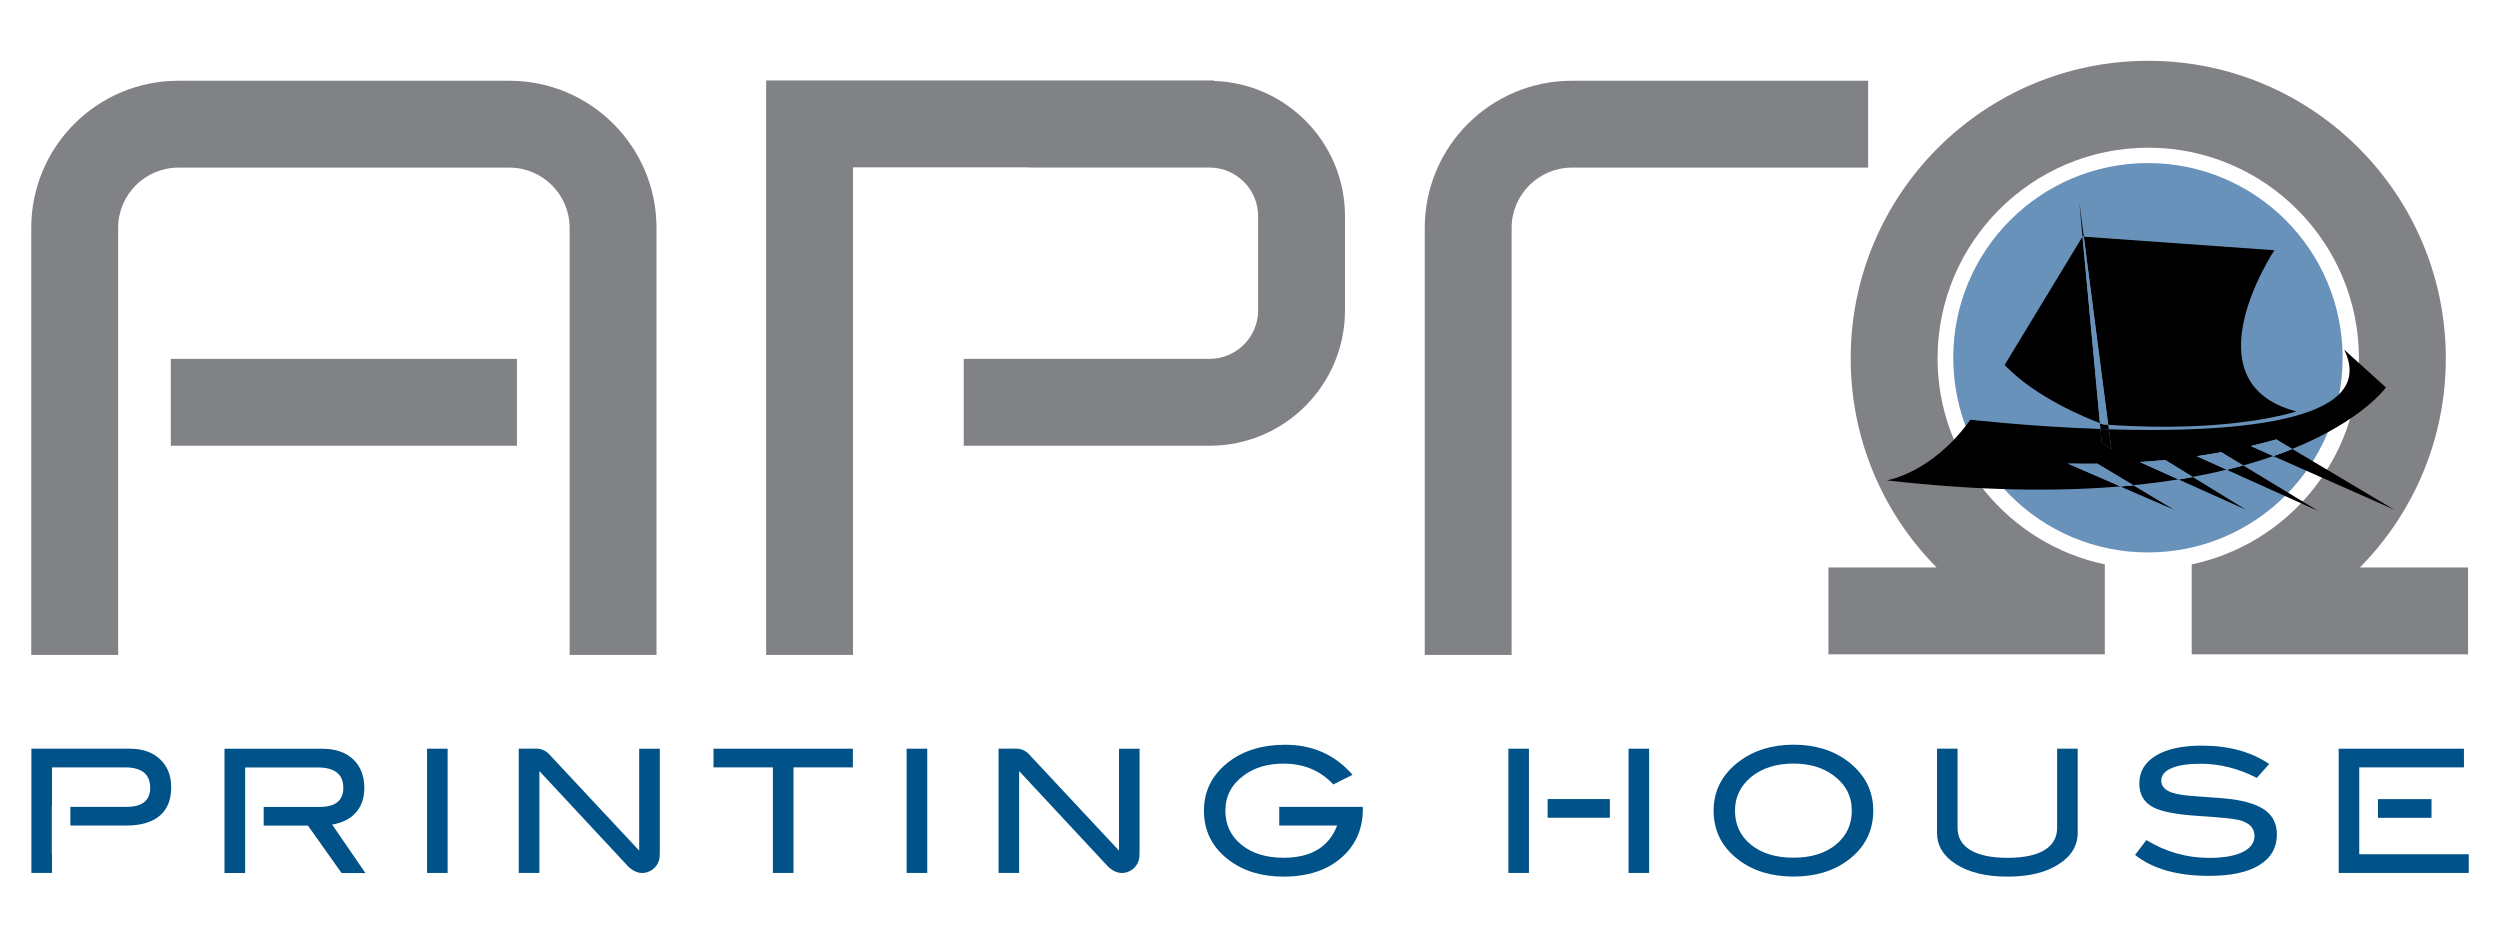 <?xml version="1.0" encoding="utf-8"?>
<!-- Generator: Adobe Illustrator 23.0.4, SVG Export Plug-In . SVG Version: 6.00 Build 0)  -->
<svg version="1.1" id="Layer_1" xmlns="http://www.w3.org/2000/svg" xmlns:xlink="http://www.w3.org/1999/xlink" x="0px" y="0px"
	 viewBox="0 0 400 150" style="enable-background:new 0 0 400 150;" xml:space="preserve">
<style type="text/css">
	.st0{fill:#808285;}
	.st1{fill:#6992BA;}
	.st2{fill:#005288;}
</style>
<path class="st0" d="M18.9,104.79V36.46c0-5.31,4.32-9.64,9.64-9.64H81.5c5.32,0,9.64,4.32,9.64,9.64v68.33h13.9V36.46
	c0-13-10.54-23.54-23.54-23.54H28.54C15.54,12.92,5,23.46,5,36.46v68.33H18.9"/>
<rect x="27.33" y="57.42" class="st0" width="55.38" height="13.9"/>
<path class="st0" d="M298.9,12.92h-47.4c-13,0-23.54,10.54-23.54,23.54v68.33h13.9V36.46c0-5.31,4.33-9.64,9.64-9.64h47.4V12.92"/>
<path class="st0" d="M194.23,12.95v-0.08h-71.65v91.92h13.9V26.77h28.19v0.04h28.85c4.29,0,7.78,3.49,7.78,7.78v15.06
	c0,4.29-3.49,7.77-7.78,7.77h-39.32v13.9h39.32c11.97,0,21.68-9.7,21.68-21.68V34.59C215.2,22.86,205.87,13.33,194.23,12.95"/>
<path class="st0" d="M377.59,90.79c8.49-8.6,13.74-20.41,13.74-33.45c0-26.29-21.32-47.61-47.61-47.61
	c-26.29,0-47.61,21.32-47.61,47.61c0,13.04,5.24,24.85,13.74,33.45h-17.3v13.9h44.22V90.3c-15.26-3.21-26.76-16.76-26.76-32.96
	c0-18.59,15.12-33.71,33.71-33.71c18.59,0,33.71,15.12,33.71,33.71c0,16.21-11.5,29.75-26.76,32.96v14.39h44.22v-13.9H377.59"/>
<path class="st1" d="M312.52,57.24c0-17.2,13.95-31.15,31.15-31.15c17.21,0,31.15,13.95,31.15,31.15
	c0,17.21-13.94,31.15-31.15,31.15C326.47,88.4,312.52,74.45,312.52,57.24"/>
<path d="M351.47,72.99c1.36-0.19,2.67-0.41,3.93-0.64l3.51,2.13c1.72-0.48,3.33-0.98,4.83-1.51l-3.63-1.61
	c1.43-0.33,2.78-0.69,4.07-1.06l2.58,1.53c11.26-4.56,14.99-9.84,14.99-9.84l-6.68-6.04c5.75,11.81-18.35,13.32-37.66,12.74
	l0.42,3.19l-1.54-1.03l-0.21-2.21c-11.41-0.4-20.82-1.49-20.82-1.49c-6.16,8.61-13.39,9.71-13.39,9.71
	c14.97,1.71,27.3,1.81,37.42,0.96l-8.43-3.66c1.62,0.03,3.19,0.04,4.72,0.02l5.76,3.45c2.56-0.26,4.97-0.57,7.24-0.94l-6.2-2.78
	c1.39-0.09,2.74-0.2,4.05-0.33l4.42,2.72c1.92-0.35,3.74-0.74,5.44-1.16L351.47,72.99"/>
<path d="M333.2,37.86L320.74,58.4c4.97,5.2,13.08,8.49,15.25,9.3L333.2,37.86"/>
<path d="M367.41,65.83c-17.6-4.63-3.51-25.79-3.51-25.79l-30.49-2.17l3.91,30.09C356.97,69.35,367.41,65.83,367.41,65.83"/>
<polyline points="332.69,32.33 333.2,37.86 333.41,37.87 332.69,32.33 "/>
<path d="M337.31,67.96c-0.26-0.02-0.51-0.03-0.77-0.05c0,0-0.2-0.07-0.55-0.2l0.09,0.95c0.44,0.01,0.89,0.03,1.33,0.04L337.31,67.96
	"/>
<path d="M337.82,71.89l-0.42-3.19c-0.44-0.01-0.89-0.03-1.33-0.04l0.21,2.21L337.82,71.89"/>
<path class="st1" d="M337.31,67.96l-3.91-30.09l-0.2-0.01l2.79,29.85c0.35,0.13,0.55,0.2,0.55,0.2
	C336.8,67.93,337.05,67.94,337.31,67.96"/>
<path d="M383.08,81.55l-16.32-9.71c-0.95,0.39-1.96,0.77-3.02,1.14L383.08,81.55"/>
<path class="st1" d="M360.12,71.37l3.63,1.61c1.06-0.37,2.06-0.75,3.02-1.14l-2.57-1.53C362.9,70.68,361.55,71.03,360.12,71.37"/>
<path d="M370.96,81.78l-12.04-7.3c-0.85,0.23-1.72,0.46-2.63,0.69L370.96,81.78"/>
<path class="st1" d="M351.47,72.99l4.81,2.17c0.91-0.22,1.78-0.45,2.63-0.69l-3.51-2.13C354.14,72.58,352.83,72.8,351.47,72.99"/>
<path d="M359.35,81.55l-8.5-5.22c-0.74,0.14-1.5,0.27-2.27,0.39L359.35,81.55"/>
<path class="st1" d="M342.37,73.94l6.2,2.78c0.77-0.12,1.53-0.25,2.27-0.39l-4.42-2.72C345.11,73.74,343.76,73.85,342.37,73.94"/>
<path d="M347.83,81.55l-6.5-3.89c-0.68,0.07-1.36,0.13-2.05,0.19L347.83,81.55"/>
<path class="st1" d="M330.85,74.18l8.43,3.66c0.7-0.06,1.38-0.12,2.05-0.19l-5.76-3.45C334.04,74.22,332.46,74.22,330.85,74.18"/>
<rect x="68.33" y="119.79" class="st2" width="3.29" height="19.88"/>
<polyline class="st2" points="136.46,122.78 126.96,122.78 126.96,139.67 123.66,139.67 123.66,122.78 114.16,122.78 114.16,119.79 
	136.46,119.79 136.46,122.78 "/>
<rect x="145.06" y="119.79" class="st2" width="3.3" height="19.88"/>
<path class="st2" d="M218.06,129.4c0,3.24-1.16,5.86-3.47,7.86c-2.32,2-5.39,3-9.22,3c-3.5,0-6.42-0.89-8.76-2.66
	c-2.66-2.02-3.98-4.64-3.98-7.89c0-3.19,1.34-5.81,4.03-7.86c2.36-1.79,5.36-2.69,8.98-2.69c4.38,0,7.97,1.6,10.77,4.81l-3.08,1.54
	c-2.07-2.22-4.72-3.33-7.96-3.33c-2.53,0-4.64,0.62-6.34,1.87c-1.98,1.45-2.97,3.34-2.97,5.66c0,2.23,0.85,4.05,2.56,5.44
	c1.7,1.39,3.96,2.09,6.75,2.09c4.4,0,7.25-1.72,8.57-5.15h-9.26v-2.99h13.37V129.4"/>
<path class="st2" d="M296.29,129.7c0-2.33-0.99-4.21-2.97-5.66c-1.7-1.25-3.82-1.87-6.35-1.87c-2.76,0-5.02,0.71-6.76,2.13
	c-1.74,1.42-2.61,3.22-2.61,5.4c0,2.25,0.85,4.07,2.56,5.46c1.71,1.38,3.97,2.07,6.81,2.07c2.82,0,5.08-0.7,6.77-2.09
	C295.44,133.75,296.29,131.94,296.29,129.7 M299.72,129.7c0,3.26-1.34,5.9-4.01,7.91c-2.34,1.76-5.25,2.64-8.73,2.64
	c-3.52,0-6.45-0.89-8.79-2.66c-2.68-2.02-4.01-4.64-4.01-7.89c0-3.19,1.36-5.81,4.06-7.86c2.38-1.79,5.29-2.69,8.74-2.69
	c3.46,0,6.36,0.9,8.71,2.69C298.38,123.9,299.72,126.52,299.72,129.7z"/>
<path class="st2" d="M332.43,133.24c0,2.07-1.01,3.74-3.02,5.02c-2.05,1.34-4.79,2-8.21,2c-3.42,0-6.17-0.67-8.26-2
	c-2.01-1.3-3.02-2.97-3.02-5.02v-13.45h3.29v12.65c0,1.56,0.69,2.75,2.05,3.57c1.36,0.82,3.35,1.24,5.94,1.24
	c2.6,0,4.57-0.41,5.92-1.24c1.34-0.82,2.02-2.01,2.02-3.57v-12.65h3.29V133.24"/>
<path class="st2" d="M361.09,124.46c-2.95-1.51-5.95-2.26-9-2.26c-2.03,0-3.59,0.24-4.67,0.72c-1.08,0.47-1.62,1.13-1.62,1.98
	c0,0.88,0.58,1.52,1.73,1.92c0.82,0.29,2.16,0.49,4.03,0.6c2.75,0.18,4.56,0.33,5.43,0.44c2.49,0.33,4.33,0.94,5.52,1.84
	c1.19,0.9,1.79,2.17,1.79,3.82c0,2.1-0.93,3.73-2.8,4.89c-1.87,1.15-4.55,1.73-8.05,1.73c-5.07,0-9.02-1.11-11.84-3.35l1.81-2.38
	c3.11,1.9,6.46,2.85,10.05,2.85c2.32,0,4.13-0.32,5.41-0.96c1.23-0.62,1.84-1.47,1.84-2.55c0-1.26-0.81-2.11-2.42-2.53
	c-0.84-0.22-3.11-0.45-6.81-0.69c-3.28-0.22-5.57-0.66-6.89-1.32c-1.54-0.77-2.31-2.06-2.31-3.87c0-1.87,0.87-3.34,2.62-4.42
	c1.75-1.08,4.22-1.62,7.4-1.62c4.28,0,7.87,0.98,10.76,2.94L361.09,124.46"/>
<polyline class="st2" points="395,139.67 374.19,139.67 374.19,119.79 394.23,119.79 394.23,122.78 377.48,122.78 377.48,136.68 
	395,136.68 395,139.67 "/>
<path class="st2" d="M25.61,121.48c-1.19-1.12-2.8-1.69-4.83-1.69H5.02v19.88h3.3v-3.03H8.29v-7.78h0.03v-6.08h11.67
	c2.69,0,4.04,1.09,4.04,3.27c0,2.03-1.27,3.05-3.82,3.05h-8.95v2.99h8.89c2.36,0,4.16-0.52,5.39-1.56c1.23-1.04,1.85-2.55,1.85-4.53
	C27.4,124.11,26.8,122.61,25.61,121.48"/>
<path class="st2" d="M53.14,131.93c1.57-0.26,2.81-0.86,3.7-1.81c0.97-1.03,1.45-2.38,1.45-4.06c0-1.92-0.6-3.45-1.78-4.57
	c-1.19-1.12-2.83-1.69-4.91-1.69H35.92v19.88h3.3v-16.89h11.59c2.75,0,4.12,1.09,4.12,3.27c0,2.03-1.27,3.05-3.82,3.05h-8.92v2.99
	h7.08l5.39,7.59h3.81L53.14,131.93"/>
<path class="st2" d="M102.27,119.79v16.31l-14.44-15.46c-0.51-0.53-1.23-0.86-2.02-0.86c-0.06,0-2.81,0.01-2.81,0.01v19.88h3.3
	v-16.3l14.27,15.33c0.01-0.01,0.98,0.99,2.16,0.98c1.56-0.02,2.82-1.26,2.82-2.82c0,0,0.02-0.63,0.02-0.63v-16.43H102.27"/>
<path class="st2" d="M179.04,119.79v16.31l-14.44-15.46c-0.51-0.53-1.23-0.86-2.02-0.86c-0.06,0-2.81,0.01-2.81,0.01v19.88h3.29
	v-16.3l14.27,15.33c0.01-0.01,0.98,0.99,2.16,0.98c1.56-0.02,2.82-1.26,2.82-2.82c0,0,0.01-0.63,0.02-0.63v-16.43H179.04"/>
<path class="st2" d="M241.34,139.67h3.29v-19.88h-3.29V139.67z M263.86,119.79h-3.29v19.88h3.29V119.79z M247.62,130.84h9.96v-2.99
	h-9.96V130.84z"/>
<rect x="380.47" y="127.86" class="st2" width="8.57" height="2.99"/>
</svg>
